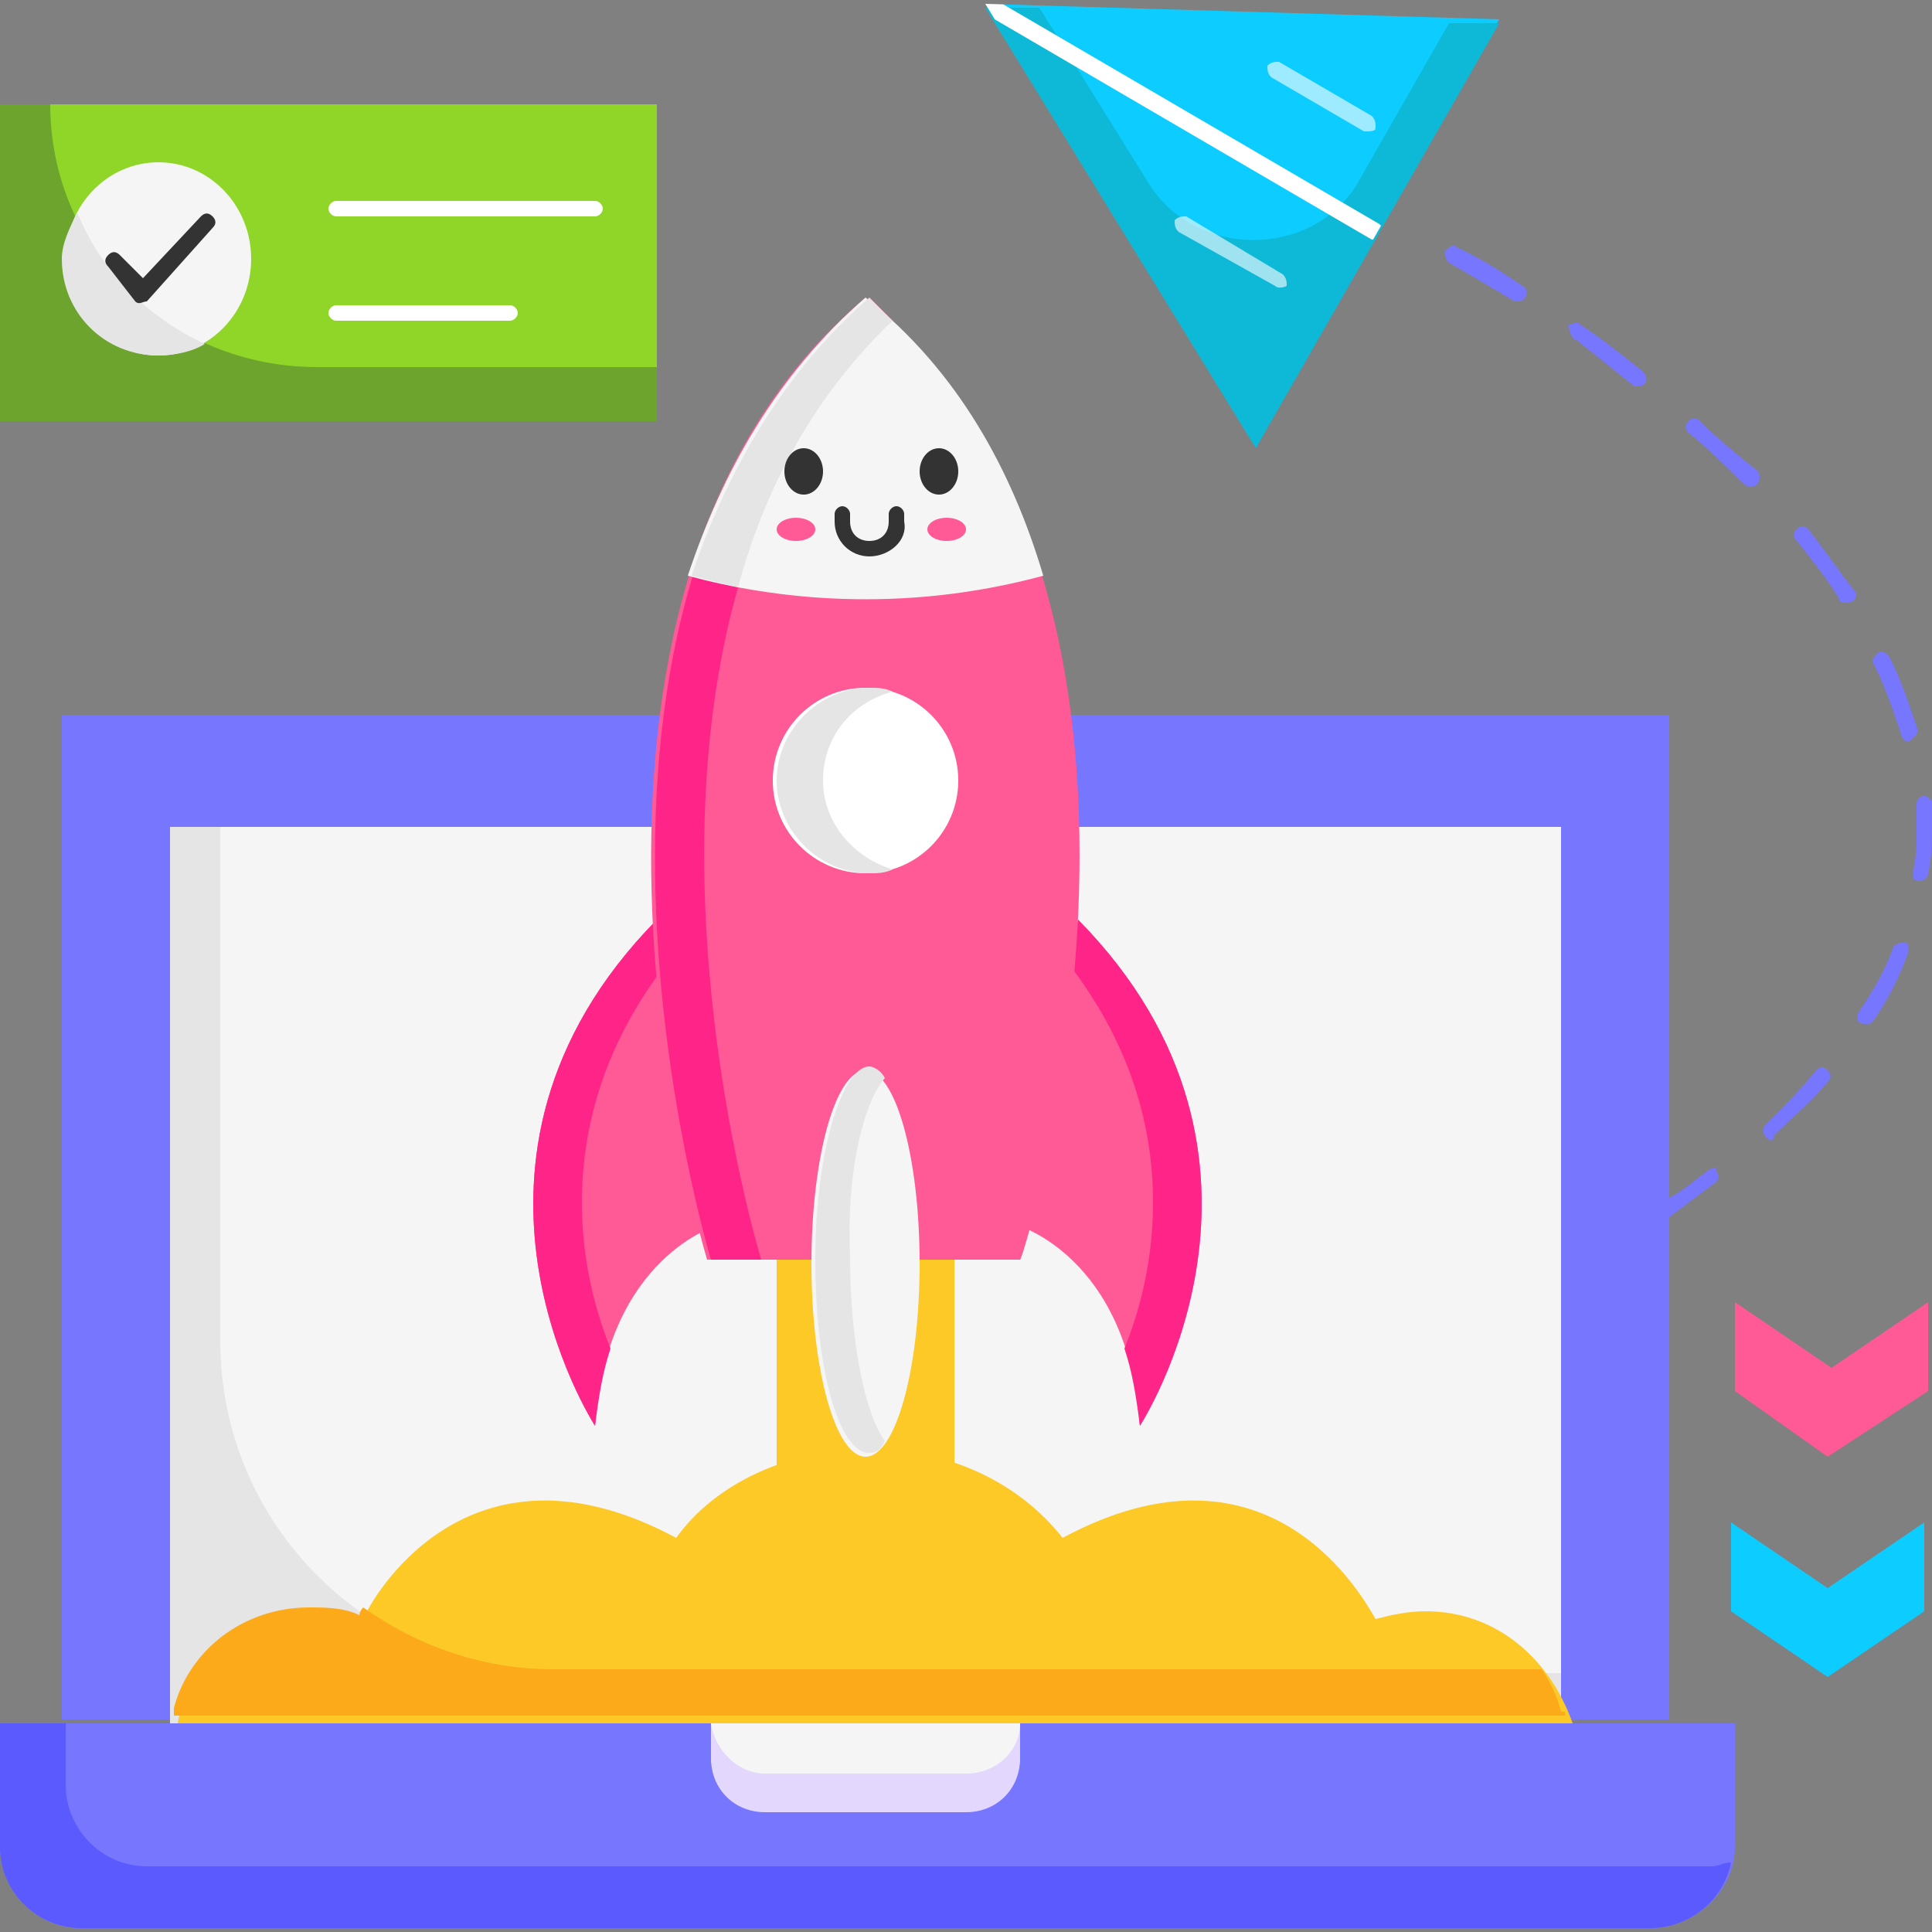 <?xml version="1.0" encoding="utf-8"?>
<!-- Generator: Adobe Illustrator 26.5.0, SVG Export Plug-In . SVG Version: 6.00 Build 0)  -->
<svg version="1.1" id="Layer_1" xmlns="http://www.w3.org/2000/svg" xmlns:xlink="http://www.w3.org/1999/xlink" x="0px" y="0px"
	 width="50px" height="50px" viewBox="0 0 50 50" style="enable-background:new 0 0 50 50;" xml:space="preserve">
<rect x="0" y="0" width="50" height="50" fill="#808080" stroke="none"/>
<style type="text/css">
	.st0{fill:#90D628;}
	.st1{fill:#6CA42E;}
	.st2{fill:#F5F5F5;}
	.st3{fill:#E5E5E5;}
	.st4{fill:#333333;}
	.st5{fill:#FFFFFF;}
	.st6{fill:#0DCCFF;}
	.st7{fill:#0DB9D6;}
	.st8{clip-path:url(#SVGID_00000054252770034775437250000006736361466047389857_);fill:#FFFFFF;}
	.st9{opacity:0.6;fill:#FFFFFF;enable-background:new    ;}
	.st10{fill:#7676FF;}
	.st11{fill:#5A5AFF;}
	.st12{fill:#E3D7FE;}
	.st13{fill:#FCC927;}
	.st14{fill:#FCAA1A;}
	.st15{fill:#FF5A96;}
	.st16{fill:#FF2488;}
</style>
<g>
	<g>
		<g>
			<g>
				<path class="st0" d="M0,2.7H17v8.2H0L0,2.7z"/>
				<path class="st1" d="M1.3,2.7H0v8.2H17V9.5H8.2C4.4,9.5,1.3,6.5,1.3,2.7z"/>
			</g>
			<g>
				<ellipse class="st2" cx="4.1" cy="6.7" rx="2.4" ry="2.5"/>
				<path class="st3" d="M4.1,9.2c0.4,0,0.9-0.1,1.2-0.3C3.8,8.2,2.6,7,2,5.5C1.8,5.9,1.6,6.3,1.6,6.7C1.6,8.1,2.7,9.2,4.1,9.2z"/>
				<path class="st4" d="M3.5,7.8L2.8,6.9c-0.1-0.1-0.1-0.2,0-0.3c0.1-0.1,0.2-0.1,0.3,0l0.6,0.6l1.5-1.6c0.1-0.1,0.2-0.1,0.3,0
					c0.1,0.1,0.1,0.2,0,0.3L3.8,7.8C3.7,7.8,3.6,7.9,3.5,7.8z"/>
			</g>
		</g>
		<g>
			<path class="st5" d="M15.4,5.6H8.7c-0.1,0-0.2-0.1-0.2-0.2c0-0.1,0.1-0.2,0.2-0.2h6.7c0.1,0,0.2,0.1,0.2,0.2
				C15.6,5.5,15.5,5.6,15.4,5.6z"/>
			<path class="st5" d="M13.2,8.3H8.7c-0.1,0-0.2-0.1-0.2-0.2c0-0.1,0.1-0.2,0.2-0.2h4.5c0.1,0,0.2,0.1,0.2,0.2
				C13.4,8.2,13.3,8.3,13.2,8.3z"/>
		</g>
	</g>
	<g>
		<g>
			<path class="st6" d="M25.5,0.1l7,11.4l6.3-11L25.5,0.1z"/>
			<path class="st7" d="M29.7,4.7l-2.8-4.5l-1.4,0l7,11.4l6.3-11l-1.3,0l-2.4,4.2C33.9,6.7,30.9,6.7,29.7,4.7L29.7,4.7z"/>
			<g>
				<g>
					<defs>
						<polygon id="SVGID_1_" points="25.5,0.1 32.5,11.5 38.8,0.5 						"/>
					</defs>
					<clipPath id="SVGID_00000027594394328974020680000007461843080990113681_">
						<use xlink:href="#SVGID_1_"  style="overflow:visible;"/>
					</clipPath>
					<path style="clip-path:url(#SVGID_00000027594394328974020680000007461843080990113681_);fill:#FFFFFF;" d="M35.6,6.2
						c0,0-0.1,0-0.1,0L25.4,0.3c-0.1-0.1-0.1-0.2-0.1-0.3c0.1-0.1,0.2-0.1,0.3-0.1l10.1,5.9c0.1,0.1,0.1,0.2,0.1,0.3
						C35.8,6.2,35.7,6.2,35.6,6.2z"/>
				</g>
			</g>
			<g>
				<path class="st9" d="M33,7.4L30.5,6c-0.1-0.1-0.1-0.2-0.1-0.3c0.1-0.1,0.2-0.1,0.3-0.1l2.5,1.5c0.1,0.1,0.1,0.2,0.1,0.3
					C33.3,7.4,33.1,7.5,33,7.4z"/>
				<path class="st9" d="M35.3,3.4L32.9,2c-0.1-0.1-0.1-0.2-0.1-0.3c0.1-0.1,0.2-0.1,0.3-0.1L35.5,3c0.1,0.1,0.1,0.2,0.1,0.3
					C35.6,3.4,35.5,3.4,35.3,3.4z"/>
			</g>
		</g>
		<g>
			<g>
				<g>
					<g>
						<path class="st10" d="M44,10.9c-0.1-0.1-0.2-0.1-0.3,0c-0.1,0.1-0.1,0.2,0,0.3c0.5,0.4,1,0.9,1.4,1.3c0,0,0.1,0.1,0.2,0.1
							c0.2,0,0.3-0.2,0.2-0.4C45,11.8,44.5,11.4,44,10.9z"/>
						<path class="st10" d="M47,27.7c-0.4,0.5-0.8,0.9-1.3,1.4c-0.1,0.1-0.1,0.3,0.1,0.4c0.1,0,0.1,0,0.1-0.1c0.5-0.5,1-0.9,1.4-1.4
							c0.1-0.1,0.1-0.2,0-0.3C47.2,27.6,47.1,27.6,47,27.7L47,27.7z"/>
						<path class="st10" d="M40.8,8.8c0.5,0.4,1,0.8,1.5,1.2c0,0,0.1,0,0.1,0c0.2,0,0.3-0.2,0.1-0.4c-0.5-0.4-1-0.8-1.6-1.2
							c-0.1-0.1-0.2,0-0.3,0C40.6,8.6,40.7,8.8,40.8,8.8z"/>
						<path class="st10" d="M37.5,6.8c0,0,0.7,0.4,1.7,1c0,0,0.1,0,0.1,0c0.2,0,0.3-0.3,0.1-0.4c-1-0.7-1.7-1-1.7-1
							c-0.1-0.1-0.2,0-0.3,0.1C37.4,6.6,37.4,6.7,37.5,6.8L37.5,6.8z"/>
						<path class="st10" d="M44.2,30.3c-0.3,0.2-0.6,0.5-1,0.7V18.5H1.6v26h41.6v-13c0.4-0.3,0.8-0.6,1.2-0.9c0.1-0.1,0.1-0.2,0-0.3
							C44.5,30.2,44.3,30.2,44.2,30.3L44.2,30.3z"/>
						<path class="st10" d="M49.6,18.8c-0.2-0.6-0.4-1.2-0.7-1.8c-0.1-0.1-0.2-0.2-0.3-0.1c-0.1,0.1-0.2,0.2-0.1,0.3
							c0.3,0.6,0.5,1.2,0.7,1.8c0,0.1,0.1,0.2,0.2,0.2C49.5,19.1,49.7,19,49.6,18.8z"/>
						<path class="st10" d="M46.8,13.7c-0.1-0.1-0.2-0.1-0.3,0c-0.1,0.1-0.1,0.2,0,0.3c0.4,0.5,0.8,1,1.1,1.5c0,0.1,0.1,0.1,0.2,0.1
							c0.2,0,0.3-0.2,0.2-0.3C47.6,14.8,47.2,14.2,46.8,13.7z"/>
						<path class="st10" d="M50,20.8c0-0.1-0.1-0.2-0.2-0.2c-0.1,0-0.2,0.1-0.2,0.2c0,0.2,0,0.4,0,0.6c0,0.4,0,0.8-0.1,1.2
							c0,0.2,0.1,0.2,0.2,0.2c0.1,0,0.2-0.1,0.2-0.2c0.1-0.4,0.1-0.9,0.1-1.3C50,21.2,50,21,50,20.8L50,20.8z"/>
						<path class="st10" d="M49.3,24.4c-0.1,0-0.2,0-0.3,0.1c-0.2,0.6-0.5,1.1-0.9,1.7c-0.1,0.2,0,0.3,0.2,0.3c0.1,0,0.1,0,0.2-0.1
							c0.4-0.6,0.7-1.2,0.9-1.8C49.4,24.5,49.4,24.4,49.3,24.4z"/>
					</g>
					<path class="st2" d="M4.4,21.4h36v23.2h-36L4.4,21.4z"/>
					<g>
						<path class="st3" d="M5.7,21.4H4.4v23.2h36v-1.3H14.3c-4.7,0-8.6-3.8-8.6-8.6L5.7,21.4L5.7,21.4z"/>
					</g>
				</g>
				<g>
					<path class="st10" d="M42.7,49.9H2.1c-1.2,0-2.1-1-2.1-2.1v-3.2h44.9v3.2C44.9,48.9,43.9,49.9,42.7,49.9z"/>
					<path class="st11" d="M3.8,48.3c-1.2,0-2.1-1-2.1-2.1v-1.6H0v3.2c0,1.2,1,2.1,2.1,2.1h40.6c1,0,1.9-0.7,2.1-1.7
						c-0.2,0-0.3,0.1-0.5,0.1H3.8z"/>
				</g>
				<g>
					<path class="st2" d="M25,46.8h-5.2c-0.8,0-1.4-0.6-1.4-1.4v-0.9h8v0.9C26.4,46.2,25.8,46.8,25,46.8L25,46.8z"/>
					<path class="st12" d="M25,45.9h-5.2c-0.7,0-1.3-0.6-1.4-1.3h0v0.9c0,0.8,0.6,1.4,1.4,1.4H25c0.8,0,1.4-0.6,1.4-1.4v-0.9h0
						C26.4,45.3,25.8,45.9,25,45.9L25,45.9z"/>
				</g>
			</g>
			<g>
				<path class="st13" d="M36.9,41.7c-0.5,0-0.9,0.1-1.3,0.2c-0.3-0.5-2.7-5-8.1-2.1c-1.1-1.4-2.9-2.3-5-2.3s-4,0.9-5,2.3
					c-5.4-2.9-7.9,1.6-8.1,2.1c-0.4-0.2-0.9-0.2-1.3-0.2c-1.7,0-3.2,1.2-3.5,2.9h36.1C40.1,42.9,38.7,41.7,36.9,41.7L36.9,41.7z"/>
			</g>
			<path class="st14" d="M40.4,44.3c-0.1-0.4-0.3-0.8-0.5-1.1H14.3c-1.8,0-3.5-0.6-4.9-1.6c-0.1,0.1-0.1,0.2-0.1,0.2
				c-0.4-0.2-0.9-0.2-1.3-0.2c-1.7,0-3.1,1.1-3.5,2.6v0.2h36V44.3z"/>
			<path class="st13" d="M17.8,41.7H19c0.6,0,1.1-0.5,1.1-1.1v-9.8h4.6v9.8c0,0.6,0.5,1.1,1.1,1.1h1.3"/>
			<g>
				<g>
					<g>
						<path class="st15" d="M17,23.8c-6.1,6.2-1.6,13.1-1.6,13.1c0.3-4.4,3.2-5.2,3.2-5.2L17,23.8z"/>
						<path class="st16" d="M17.2,25L17,23.8c-6.1,6.2-1.6,13.1-1.6,13.1c0.1-0.8,0.2-1.4,0.4-2C14.9,32.7,14.3,28.8,17.2,25
							L17.2,25z"/>
					</g>
					<g>
						<path class="st15" d="M27.9,23.8c6.1,6.2,1.6,13.1,1.6,13.1c-0.3-4.4-3.2-5.2-3.2-5.2L27.9,23.8z"/>
						<path class="st16" d="M27.7,25l0.2-1.2c6.1,6.2,1.6,13.1,1.6,13.1c-0.1-0.8-0.2-1.4-0.4-2C30,32.7,30.6,28.8,27.7,25L27.7,25z
							"/>
					</g>
				</g>
				<path class="st15" d="M22.4,7.7c-9.3,7.8-4.1,24.9-4.1,24.9h8.1C26.5,32.6,31.7,15.5,22.4,7.7z"/>
				<path class="st16" d="M23.1,8.3c-0.2-0.2-0.4-0.4-0.6-0.6c-9.3,7.8-4.1,24.9-4.1,24.9h1.3C19.7,32.6,14.7,16.3,23.1,8.3
					L23.1,8.3z"/>
				<ellipse class="st2" cx="22.4" cy="32.7" rx="1.4" ry="5"/>
				<path class="st3" d="M22.9,27.9c-0.1-0.2-0.3-0.3-0.4-0.3c-0.7,0-1.4,2.2-1.4,5s0.6,5,1.4,5c0.2,0,0.3-0.1,0.4-0.3
					c-0.5-0.7-0.9-2.5-0.9-4.8C21.9,30.5,22.3,28.6,22.9,27.9z"/>
				<path class="st2" d="M27,14.9c-0.8-2.7-2.2-5.3-4.6-7.2c-2.3,2-3.7,4.5-4.6,7.2C20,15.5,23.3,15.9,27,14.9L27,14.9z"/>
				<path class="st3" d="M23.1,8.3c-0.2-0.2-0.4-0.4-0.6-0.6c-2.2,1.9-3.7,4.5-4.6,7.2c0.4,0.1,0.8,0.2,1.2,0.3
					C19.8,12.6,21.1,10.2,23.1,8.3z"/>
				<g>
					<g>
						<ellipse class="st4" cx="20.8" cy="12.2" rx="0.5" ry="0.6"/>
						<ellipse class="st4" cx="24.3" cy="12.2" rx="0.5" ry="0.6"/>
						<path class="st4" d="M22.5,14.4c-0.5,0-0.9-0.4-0.9-0.9v-0.2c0-0.1,0.1-0.2,0.2-0.2s0.2,0.1,0.2,0.2v0.2
							c0,0.3,0.2,0.5,0.5,0.5c0.3,0,0.5-0.2,0.5-0.5v-0.2c0-0.1,0.1-0.2,0.2-0.2s0.2,0.1,0.2,0.2v0.2C23.5,14,23,14.4,22.5,14.4
							L22.5,14.4z"/>
					</g>
					<g>
						<g>
							<ellipse class="st15" cx="20.6" cy="13.7" rx="0.5" ry="0.3"/>
							<ellipse class="st15" cx="24.5" cy="13.7" rx="0.5" ry="0.3"/>
						</g>
					</g>
				</g>
				<g>
					<ellipse class="st5" cx="22.4" cy="20.2" rx="2.4" ry="2.4"/>
				</g>
				<g>
					<path class="st3" d="M21.3,20.2c0-1.1,0.7-2,1.8-2.3c-0.2-0.1-0.4-0.1-0.6-0.1c-1.3,0-2.4,1.1-2.4,2.4s1.1,2.4,2.4,2.4
						c0.2,0,0.4,0,0.6-0.1C22.1,22.2,21.3,21.3,21.3,20.2L21.3,20.2z"/>
				</g>
			</g>
		</g>
		<g>
			<path class="st15" d="M47.3,37.7L44.9,36v-2.3l2.5,1.7l2.5-1.7V36L47.3,37.7z"/>
			<path class="st6" d="M47.3,43.4l-2.5-1.7v-2.3l2.5,1.7l2.5-1.7v2.3L47.3,43.4z"/>
		</g>
	</g>
</g>
</svg>
